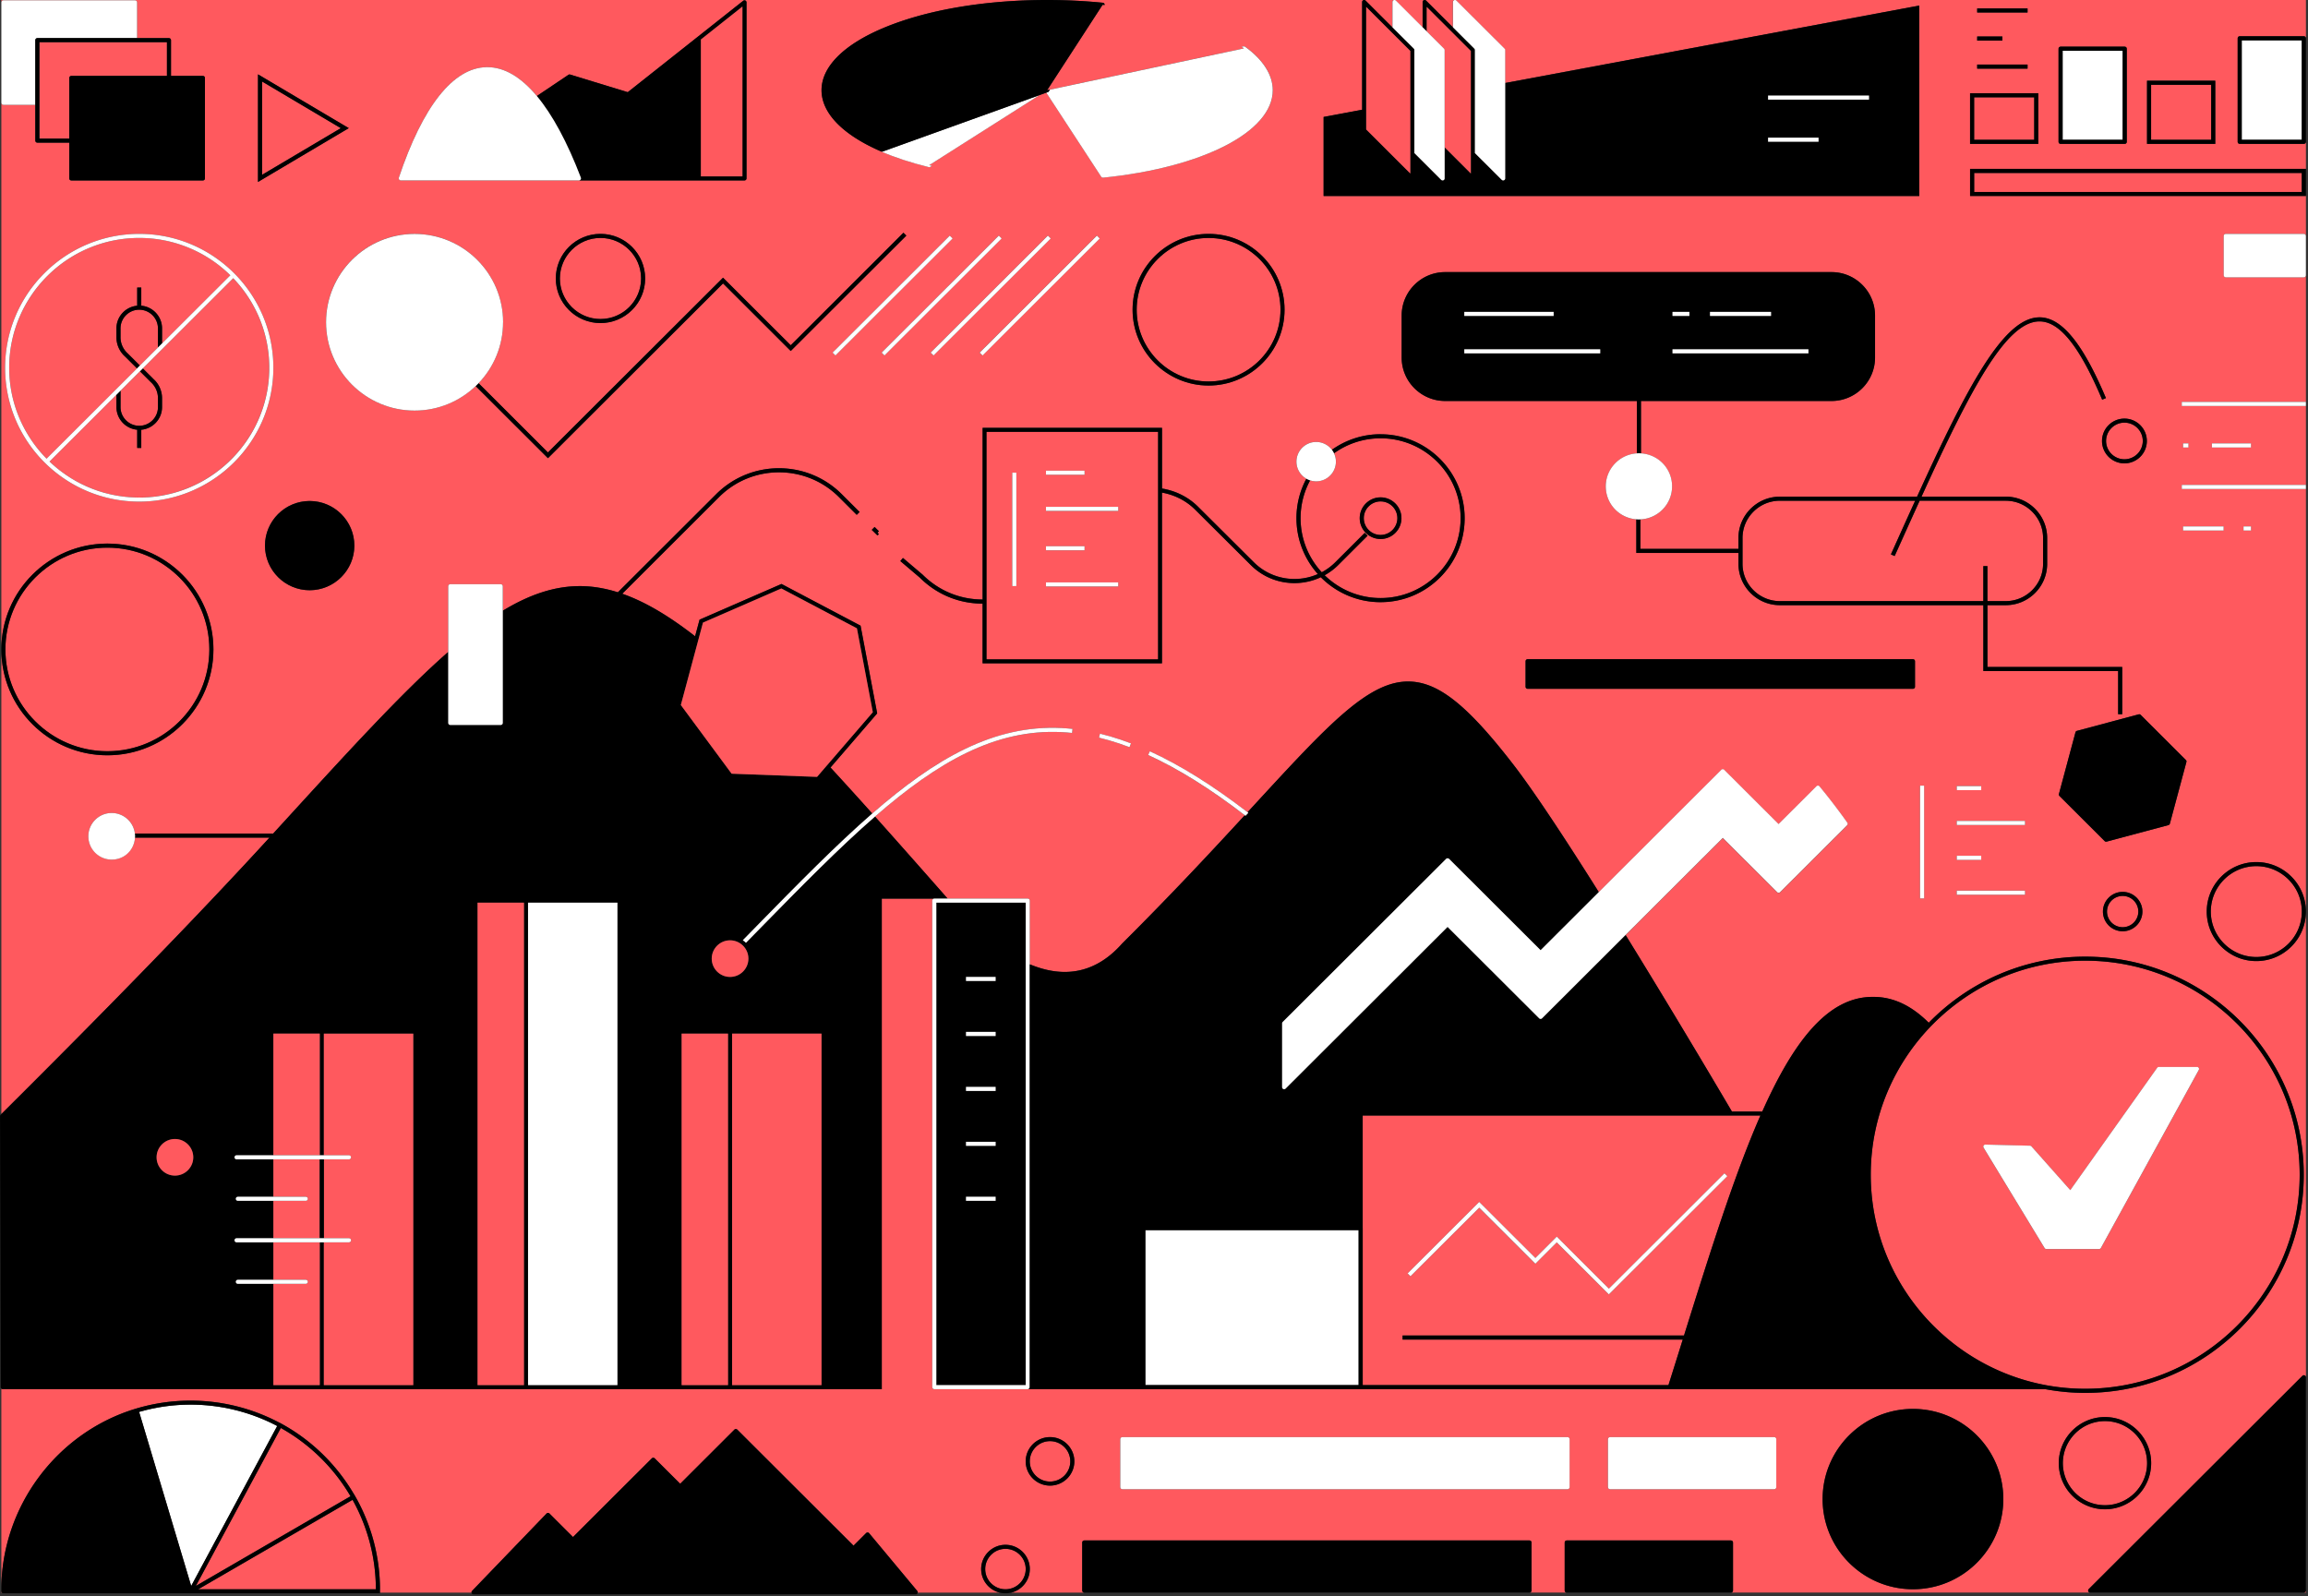 <svg width="668" height="462" fill="none" xmlns="http://www.w3.org/2000/svg"><rect width="100%" height="100%" fill="#333333" stroke="none"/><g clip-path="url(#a)"><path d="M303.91 417.17c-3.23 0-5.86 2.62-5.86 5.85 0 3.23 2.63 5.85 5.86 5.85 3.23 0 5.86-2.62 5.86-5.85 0-3.23-2.63-5.85-5.86-5.85ZM162.05 80.61c0 6.47 5.27 11.73 11.75 11.73s11.75-5.26 11.75-11.73c0-6.47-5.27-11.73-11.75-11.73s-11.75 5.26-11.75 11.73ZM666.8 461h.59v-.59c0 .33-.26.59-.59.59ZM380.94 139.33c-.61 0-1.2-.1-1.75-.28a22.974 22.974 0 0 0-2.76 10.94c0 6.03 2.33 11.53 6.13 15.65 1.41-.75 2.73-1.71 3.92-2.9l8.51-8.5.83.83-8.51 8.5a17.61 17.61 0 0 1-3.91 2.93c4.18 4.08 9.89 6.6 16.19 6.6 12.77 0 23.16-10.37 23.16-23.12 0-12.75-10.39-23.12-23.16-23.12-5.03 0-9.68 1.61-13.48 4.34.35.74.55 1.55.55 2.42 0 3.14-2.56 5.7-5.71 5.7l-.01.01Zm18.64 4.63c3.33 0 6.04 2.71 6.04 6.03 0 3.32-2.71 6.03-6.04 6.03s-6.04-2.71-6.04-6.03c0-3.32 2.71-6.03 6.04-6.03ZM108.79 460.04a53.49 53.49 0 0 0-6.75-25.89l-44.67 25.89h51.42ZM56.69 459.07l15.67-9.09 29.09-16.87c-4.87-8.3-11.82-15.12-20.18-19.77l-9.93 18.47-14.66 27.26h.01Z" fill="#FF595E"/><path d="M399.58 154.85c2.68 0 4.86-2.18 4.86-4.86s-2.18-4.85-4.86-4.85-4.86 2.18-4.86 4.85c0 2.67 2.18 4.86 4.86 4.86ZM75.85 23.59V50.6l22.8-13.5-22.8-13.51ZM67.5 80.52l-26.17 26.12 3.1 3.09c1.56 1.38 2.47 3.41 2.47 5.53v2.59c0 3.43-2.65 6.26-6.01 6.55v5.26h-1.18v-5.26c-3.36-.3-6.01-3.12-6.01-6.55v-3.59L14.32 133.6c6.76 6.45 15.91 10.42 25.97 10.42 20.75 0 37.64-16.86 37.64-37.57 0-10.05-3.98-19.18-10.44-25.93h.01Z" fill="#FF595E"/><path d="M40.3 123.26c2.99 0 5.42-2.43 5.42-5.41v-2.59c0-1.78-.76-3.48-2.1-4.67l-3.12-3.11-5.61 5.6v4.77c0 2.98 2.43 5.41 5.42 5.41h-.01ZM349.8 110.43c11.47 0 20.81-9.32 20.81-20.77s-9.33-20.77-20.81-20.77c-11.48 0-20.81 9.32-20.81 20.77s9.33 20.77 20.81 20.77ZM36.17 103.17a7.422 7.422 0 0 1-2.47-5.53v-2.59c0-3.43 2.65-6.26 6.01-6.56v-5.26h1.18v5.26c3.36.3 6.01 3.12 6.01 6.56v4.37l19.78-19.74c-6.8-6.67-16.11-10.8-26.37-10.8-20.75 0-37.64 16.85-37.64 37.57 0 10.25 4.13 19.54 10.82 26.33l26.18-26.13-3.49-3.47-.01-.01Z" fill="#FF595E"/><path d="M40.3 89.65c-2.99 0-5.42 2.43-5.42 5.41v2.59c0 1.78.77 3.48 2.1 4.67l3.51 3.5 5.22-5.21v-5.54c0-2.98-2.43-5.41-5.42-5.41l.01-.01ZM.4 460.4v-.29.89h.16a.613.613 0 0 1-.15-.37v-.23H.4ZM291.01 460.04a5.855 5.855 0 0 0 5.86-5.85 5.855 5.855 0 0 0-5.86-5.85 5.855 5.855 0 0 0-5.86 5.85 5.855 5.855 0 0 0 5.86 5.85ZM653.04 250.72c-7.26 0-13.17 5.9-13.17 13.15s5.91 13.15 13.17 13.15 13.17-5.9 13.17-13.15-5.91-13.15-13.17-13.15ZM547.29 160.48c2.44-5.43 4.78-10.62 7.02-15.53h-39.16c-5.96 0-10.81 4.84-10.81 10.79v7.48c0 5.95 4.85 10.79 10.81 10.79h58.89v-10.13h1.18v10.13h5.3c5.96 0 10.81-4.84 10.81-10.79v-7.48c0-5.95-4.85-10.79-10.81-10.79h-24.91c-2.31 5.06-4.71 10.4-7.24 16.02l-1.08-.48v-.01ZM609.24 411.37c-6.72 0-12.19 5.46-12.19 12.17s5.47 12.17 12.19 12.17 12.19-5.46 12.19-12.17-5.47-12.17-12.19-12.17ZM614.87 132.95a5.305 5.305 0 0 0 5.31-5.3c0-2.927-2.377-5.3-5.31-5.3a5.305 5.305 0 0 0-5.31 5.3c0 2.927 2.377 5.3 5.31 5.3ZM639.98 24.54h-17.39v15.93h17.39V24.54Z" fill="#FF595E"/><path d="M303.07 0c5.44 0 10.86.27 16.12.8.2.02.38.15.47.33.05.1.06.21.05.32l-.58-.06-16.06 24.73.82-.17L360.04 14c-.21-.16-.45-.31-.67-.46l.55-.12c.17-.04.34 0 .47.1 5.23 3.82 7.99 8.17 7.99 12.59 0 11.97-20.19 22.38-49.1 25.31h-.06c-.2 0-.38-.1-.49-.27l-.17-.26-15.72-24.07-2.03.73-31.86 20.24c.26.06.54.12.81.18l-.49.31c-.09.06-.21.09-.32.09-.05 0-.09 0-.14-.02-5.1-1.25-9.74-2.77-13.78-4.52-11.12-4.81-17.25-11.11-17.25-17.74 0-6.63 6.3-13.1 17.75-17.94C267.98 2.9 284.87 0 303.07 0H.39v.68C.39.36.65.1.98.1h38.09c.33 0 .59.26.59.59v10.35h9.24c.33 0 .59.26.59.59v10.35h9.24c.33 0 .59.26.59.59v29.08c0 .33-.26.59-.59.59H20.64c-.33 0-.59-.26-.59-.59V41.3h-9.24c-.33 0-.59-.26-.59-.59V30.36H.98c-.33 0-.59-.26-.59-.59v158.22c0-16.89 13.77-30.64 30.69-30.64s30.69 13.75 30.69 30.64S48 218.63 31.08 218.63.39 204.88.39 187.99v134.5c31.35-31.18 57.52-58.04 77.6-80.02H39.07c-.21 3.54-3.15 6.36-6.74 6.36-3.59 0-6.76-3.03-6.76-6.75s3.03-6.75 6.76-6.75c3.46 0 6.32 2.61 6.71 5.96h40.02c.82-.89 1.64-1.8 2.44-2.67 19.59-21.46 34.95-38.26 48.23-49.91v-19.02c0-.33.26-.59.59-.59h14.61c.33 0 .59.26.59.59v7.09c7.74-4.69 14.98-7.12 22.31-7.12h.32c3.5.03 7.04.64 10.68 1.79l28.47-28.42c10.01-9.99 26.3-9.99 36.31 0l5.18 5.17-.83.83-5.17-5.16c-9.56-9.54-25.1-9.54-34.65 0l-28.04 28c6.56 2.29 13.47 6.38 21.08 12.31l1.29-4.81.26-.11 23.46-10.22 22.88 12.07 4.81 25.39-13.51 15.67c3.85 4.19 7.87 8.62 12.09 13.32 18.36-16 35.26-25.7 54.75-24.74 1.07.05 2.14.13 3.2.25l-.12 1.17a54.92 54.92 0 0 0-3.13-.24c-19.1-.92-35.76 8.65-53.91 24.45 6.53 7.29 13.52 15.21 21.02 23.74h23.19c.33 0 .59.26.59.59v18.41c3.26 1.35 6.68 2.21 10.13 2.21 6.22 0 11.81-2.78 16.63-8.25 14.25-14.17 25.89-26.7 35.46-37.09-10.1-7.73-19.27-13.46-27.96-17.43l.49-1.07c8.8 4.02 18.07 9.82 28.27 17.63l2.08-2.26c21.42-23.27 33.21-36.11 45.1-35.58 8.32.36 16.65 7.07 29.7 23.95 6.1 7.89 15.3 21.91 24.81 37.02l35.44-35.38c.23-.23.6-.23.83 0l15.74 15.71 10.97-10.95c.12-.12.28-.19.45-.17.17 0 .32.08.43.21 2.78 3.36 5.48 6.89 8.04 10.5.17.23.14.55-.06.76l-19.4 19.37c-.23.23-.6.23-.83 0l-15.74-15.71-28.13 28.08c15.84 25.65 30.43 50.51 30.69 50.95.02.04.02.09.04.14h8.83c9.12-20.43 19.04-33.18 31.91-33.18h.29c5.87 0 11.13 2.66 15.98 7.48 11.5-11.79 27.55-19.13 45.29-19.13 34.88 0 63.25 28.33 63.25 63.14s-28.37 63.14-63.25 63.14c-3.93 0-7.77-.38-11.51-1.07H270.41c-.33 0-.59-.26-.59-.59V260.72c0-.33.26-.59.59-.59h-15.2v142.01H.78a.61.61 0 0 1-.39-.15v58.14c0-23.94 16.03-45.47 38.98-52.38a54.971 54.971 0 0 1 15.82-2.32c8.93 0 17.77 2.2 25.61 6.35v-.02l.53.28c8.77 4.76 16.06 11.86 21.14 20.51h.02l.29.5.29.51c4.52 8.12 6.92 17.28 6.92 26.56V461.01h26.51c-.03-.18 0-.37.14-.5l21.57-22.4c.23-.23.6-.23.83 0l6.82 6.81 22.81-22.78c.22-.22.61-.22.83 0l7.38 7.36 15.69-15.67c.23-.23.6-.23.83 0l33.65 33.59 3.65-3.65c.23-.23.6-.23.83 0l13.94 16.73c.13.13.17.32.14.5h23.73c-3.06-.76-5.35-3.52-5.35-6.81 0-3.87 3.16-7.02 7.04-7.02s7.04 3.15 7.04 7.02c0 3.29-2.28 6.05-5.35 6.81h21.1c-.33 0-.59-.26-.59-.59V446.5c0-.33.26-.59.59-.59h128.86c.33 0 .59.26.59.59v13.91c0 .33-.26.59-.59.59h10.78c-.33 0-.59-.26-.59-.59V446.5c0-.33.26-.59.59-.59H501c.33 0 .59.26.59.59v13.91c0 .33-.26.59-.59.59h103.96c-.24 0-.45-.14-.54-.36a.587.587 0 0 1 .13-.64l61.85-61.74c.17-.17.42-.22.64-.13.22.09.36.31.36.54v-134.8c0 7.9-6.44 14.33-14.35 14.33-7.91 0-14.35-6.43-14.35-14.33s6.44-14.33 14.35-14.33c7.91 0 14.35 6.43 14.35 14.33V141.54h-35.92v-1.18h35.92v-22.85h-35.92v-1.18h35.92V79.68c0 .33-.26.59-.59.59H644.2c-.33 0-.59-.26-.59-.59v-11.4c0-.33.26-.59.59-.59h22.61c.33 0 .59.26.59.59V56.72h-97.2v-7.85h97.2v-7.83c0 .33-.26.59-.59.59h-18.57c-.33 0-.59-.26-.59-.59V11.08c0-.33.26-.59.59-.59h18.57c.33 0 .59.26.59.59V0H303.07Zm.83 430.04c-3.88 0-7.04-3.15-7.04-7.02 0-3.87 3.16-7.02 7.04-7.02s7.04 3.15 7.04 7.02c0 3.87-3.16 7.02-7.04 7.02Zm150.37.45c0 .33-.26.59-.59.59H324.82c-.33 0-.59-.26-.59-.59v-13.91c0-.33.26-.59.59-.59h128.86c.33 0 .59.26.59.59v13.91Zm59.83 0c0 .33-.26.59-.59.59h-47.54c-.33 0-.59-.26-.59-.59v-13.91c0-.33.26-.59.59-.59h47.54c.33 0 .59.26.59.59v13.91Zm39.56 29.55c-14.42 0-26.15-11.71-26.15-26.1s11.73-26.1 26.15-26.1c14.42 0 26.15 11.71 26.15 26.1s-11.73 26.1-26.15 26.1Zm55.57-23.16c-7.37 0-13.37-5.99-13.37-13.35 0-7.36 6-13.35 13.37-13.35 7.37 0 13.37 5.99 13.37 13.35 0 7.36-6 13.35-13.37 13.35Zm30.94-308.53h11.32v1.18h-11.32v-1.18Zm-8.35 0h1.56v1.18h-1.56v-1.18Zm-248.75-94.5.48-.09 10.67-2V.59c0-.24.14-.45.36-.54.22-.09.47-.04.64.13l7.76 7.74V.59c0-.24.14-.45.36-.54.22-.09.47-.04.64.13l7.75 7.74V.59c0-.24.14-.45.36-.54.22-.09.47-.04.64.13l7.76 7.74V.59c0-.24.14-.45.36-.54.22-.09.47-.04.64.13l13.94 13.91c.11.11.17.26.17.42v9.52L555.48 1.61v55.13h-172.4V33.86l-.01-.01ZM349.78 67.7c12.12 0 21.99 9.85 21.99 21.95s-9.86 21.95-21.99 21.95c-12.13 0-21.99-9.85-21.99-21.95s9.86-21.95 21.99-21.95Zm-32.33.5.83.83-33.92 33.86-.83-.83 33.92-33.86Zm-47.28 34.7-.83-.83 33.92-33.86.83.83-33.92 33.86ZM115.43 51.45c6.97-20.74 15.74-31.81 25.36-32.01h.27c4.9 0 9.72 2.84 14.32 8.36l9.14-6.14c.15-.1.33-.13.5-.07l16.67 5.1 20.21-16L215.11.22c.09-.07.19-.11.3-.12.11-.01.22 0 .32.05.2.1.33.3.33.53v50.95c0 .33-.26.59-.59.59h-99.48a.58.58 0 0 1-.48-.25.587.587 0 0 1-.08-.53v.01Zm71.29 29.16c0 7.12-5.8 12.91-12.93 12.91s-12.93-5.79-12.93-12.91 5.8-12.91 12.93-12.91 12.93 5.79 12.93 12.91ZM74.67 21.52l26.28 15.57-26.28 15.58V21.52ZM40.3 145.2c-21.4 0-38.82-17.38-38.82-38.75S18.89 67.7 40.3 67.7s38.82 17.38 38.82 38.75S61.71 145.2 40.3 145.2Zm49.32 25.64c-7.13 0-12.93-5.79-12.93-12.91s5.8-12.91 12.93-12.91 12.93 5.79 12.93 12.91-5.8 12.91-12.93 12.91Zm119.64-88.8-50.68 50.59-20.92-20.88c-4.6 4.39-10.83 7.09-17.68 7.09-14.12 0-25.62-11.47-25.62-25.57s11.49-25.57 25.62-25.57 25.62 11.47 25.62 25.57c0 6.84-2.71 13.05-7.1 17.65l20.08 20.05 50.68-50.59 19.59 19.56 32.62-32.57.83.83-33.46 33.4-19.59-19.56h.01Zm32.53 20.86-.83-.83 33.92-33.86.83.83-33.92 33.86Zm12.58 51.72-.41.37-1.65-1.61.83-.84 1.25 1.23-.41.41.4.43-.01.01Zm.78-52.55 33.92-33.86.83.83-33.92 33.86-.83-.83Zm71.77 114.22c-2.01-.77-4.03-1.44-5.98-2-.96-.28-1.91-.53-2.85-.76l.28-1.14c.96.23 1.93.49 2.9.77 1.99.57 4.03 1.26 6.08 2.04l-.42 1.1-.01-.01Zm72.65-42c-6.76 0-12.88-2.77-17.29-7.22-6.62 3.11-14.77 1.96-20.24-3.5L345.9 147.5c-2.75-2.74-6.19-4.32-9.59-4.93v49.42h-51.92v-17.28c-6.86 0-13.31-2.67-18.15-7.51l-5.66-4.81.76-.9 5.7 4.84c4.66 4.65 10.81 7.19 17.36 7.19v-49.69h51.92v17.56c3.7.61 7.45 2.3 10.42 5.26l16.14 16.07c5.01 5 12.43 6.13 18.55 3.43-3.85-4.3-6.2-9.97-6.2-16.17 0-4.13 1.04-8.01 2.87-11.42a5.688 5.688 0 0 1-2.88-4.94c0-3.14 2.56-5.7 5.71-5.7 1.86 0 3.51.89 4.55 2.27a24.24 24.24 0 0 1 14.09-4.51c13.42 0 24.34 10.9 24.34 24.3s-10.92 24.3-24.34 24.3v.01Zm154.68 24.5c0 .33-.26.59-.59.59H442.13c-.33 0-.59-.26-.59-.59v-7.38c0-.33.26-.59.59-.59h111.53c.33 0 .59.26.59.59v7.38Zm2.64 61.26h-1.18v-32.64h1.18v32.64Zm29.19-1.07h-19.75v-1.18h19.75v1.18Zm-19.75-10.09v-1.18h7.08v1.18h-7.08Zm19.75-10.09h-19.75v-1.18h19.75v1.18Zm-19.75-10.09v-1.18h7.08v1.18h-7.08Zm48.03 40.86c-3.15 0-5.71-2.56-5.71-5.7s2.56-5.7 5.71-5.7 5.71 2.56 5.71 5.7-2.56 5.7-5.71 5.7Zm34.98-117.19h2.17v1.18h-2.17v-1.18Zm-17.5 0h11.74v1.18h-11.74v-1.18Zm.82 67.62c.15.15.21.37.15.57l-4.79 17.85c-.05.2-.21.36-.42.42l-17.88 4.78s-.1.02-.15.02c-.15 0-.3-.06-.42-.17l-13.09-13.07c-.15-.15-.21-.37-.15-.57l4.79-17.85c.05-.2.21-.36.42-.42l17.88-4.78a.6.6 0 0 1 .57.15L632.66 220Zm-17.79-98.83c3.58 0 6.49 2.91 6.49 6.48 0 3.57-2.91 6.48-6.49 6.48s-6.49-2.91-6.49-6.48c0-3.57 2.91-6.48 6.49-6.48Zm-24.59-29.3h.09c6.35.07 12.43 7.5 19.14 23.38l-1.09.46c-6.51-15.39-12.25-22.6-18.07-22.66h-.08c-9.67 0-19.93 19.63-34.13 50.72h24.37c6.61 0 11.99 5.37 11.99 11.97v7.48c0 6.6-5.38 11.97-11.99 11.97h-5.3v17.89h39.01v13.68h-1.18v-12.5h-39.01v-19.07h-58.89c-6.61 0-11.99-5.37-11.99-11.97v-3.15h-29.56v-9.74c-4.94-.39-8.84-4.51-8.84-9.54 0-5.03 3.99-9.25 9.01-9.55v-15.16h-55.49c-6.94 0-12.59-5.64-12.59-12.56V91.34c0-6.93 5.65-12.57 12.59-12.57H530.1c6.94 0 12.59 5.64 12.59 12.57v12.18c0 6.93-5.65 12.56-12.59 12.56h-55.16v15.16c5.02.31 9.01 4.47 9.01 9.55 0 5.08-4.08 9.34-9.17 9.56v8.55h28.38v-3.15c0-6.6 5.38-11.97 11.99-11.97h39.7c14.51-31.78 25.04-51.9 35.43-51.9v-.01ZM572.25 2.44h14.58v1.18h-14.58V2.44Zm0 8.12h7.29v1.18h-7.29v-1.18Zm0 8.12h14.58v1.18h-14.58v-1.18Zm17.69 22.96h-19.75V26.98h19.75v14.66Zm25.61-.59c0 .33-.26.59-.59.59h-18.57c-.33 0-.59-.26-.59-.59V14.1c0-.33.26-.59.59-.59h18.57c.33 0 .59.26.59.59v26.96-.01Zm25.61.59h-19.75V23.36h19.75v18.28Z" fill="#FF595E"/><path d="M614.36 259.35a4.53 4.53 0 0 0-4.53 4.52 4.53 4.53 0 0 0 9.06 0 4.53 4.53 0 0 0-4.53-4.52ZM588.76 28.17h-17.39v12.3h17.39v-12.3ZM31.08 217.45c16.27 0 29.51-13.22 29.51-29.46 0-16.24-13.24-29.46-29.51-29.46-16.27 0-29.51 13.21-29.51 29.46s13.24 29.46 29.51 29.46ZM487.04 387.76h-81.09v-1.18h81.45c7.67-24.49 14.64-46.65 22.12-63.68H394.4v78.04h88.49c1.41-4.46 2.79-8.86 4.14-13.18h.01Zm-58.91-39.84 16.25 16.22 6.19-6.18 15.08 15.06 33.45-33.39.83.83-34.29 34.23-15.08-15.06-6.19 6.18-16.25-16.22-19.89 19.86-.83-.83 20.73-20.69v-.01ZM666.2 50.06h-94.82v5.5h94.82v-5.5Z" fill="#FF595E"/><path d="M399.58 156.03c3.33 0 6.04-2.71 6.04-6.03 0-3.32-2.71-6.03-6.04-6.03s-6.04 2.71-6.04 6.03c0 3.32 2.71 6.03 6.04 6.03Zm0-10.89c2.68 0 4.86 2.18 4.86 4.85 0 2.67-2.18 4.86-4.86 4.86s-4.86-2.18-4.86-4.86 2.18-4.85 4.86-4.85ZM261.48 67.37l-32.62 32.57-19.59-19.56-50.68 50.59-20.08-20.05c-.27.28-.55.56-.83.83l20.92 20.88 50.68-50.59 19.59 19.56 33.46-33.4-.83-.83h-.02Z" fill="#000"/><path d="m274.88 68.21-33.92 33.86.84.83 33.92-33.86-.84-.83ZM289.08 68.21l-33.92 33.86.83.83 33.92-33.86-.83-.83ZM269.35 102.07l.84.83 33.92-33.86-.83-.83-33.93 33.86ZM318.3 69.04l-.83-.83-33.92 33.86.83.83 33.92-33.86Z" fill="#fff"/><path d="M474.94 131.23v-15.16h55.16c6.94 0 12.59-5.64 12.59-12.56V91.33c0-6.93-5.65-12.57-12.59-12.57H418.27c-6.94 0-12.59 5.64-12.59 12.57v12.18c0 6.93 5.65 12.56 12.59 12.56h55.49v15.16c.2-.01.39-.03.59-.03.2 0 .39.02.59.03Zm19.98-40.95h17.67v1.18h-17.67v-1.18Zm-10.85 0h4.89v1.18h-4.89v-1.18Zm0 10.83h39.34v1.18h-39.34v-1.18ZM423.8 90.28h25.86v1.18H423.8v-1.18Zm39.34 12.01H423.8v-1.18h39.34v1.18ZM399.58 125.7c-5.25 0-10.11 1.67-14.09 4.51.24.31.44.65.61 1.01 3.8-2.73 8.45-4.34 13.48-4.34 12.77 0 23.16 10.37 23.16 23.12 0 12.75-10.39 23.12-23.16 23.12-6.29 0-12.01-2.52-16.19-6.6 1.4-.78 2.72-1.75 3.91-2.93l8.51-8.5-.83-.83-8.51 8.5a16.719 16.719 0 0 1-3.92 2.9c-3.8-4.12-6.13-9.62-6.13-15.65 0-3.96 1-7.68 2.76-10.94a5.82 5.82 0 0 1-1.08-.48 24.058 24.058 0 0 0-2.87 11.42c0 6.21 2.35 11.88 6.2 16.17-6.12 2.71-13.54 1.57-18.55-3.43l-16.14-16.07c-2.97-2.97-6.73-4.65-10.42-5.26v-17.56H284.4v49.69c-6.54 0-12.69-2.54-17.36-7.19l-5.7-4.84-.76.9 5.66 4.81c4.85 4.84 11.3 7.51 18.15 7.51v17.28h51.92V142.6c3.4.61 6.85 2.19 9.59 4.93l16.14 16.07c5.47 5.46 13.62 6.61 20.24 3.5 4.41 4.45 10.54 7.22 17.29 7.22 13.42 0 24.34-10.9 24.34-24.3s-10.92-24.3-24.34-24.3l.01-.02Zm-64.44 65.12h-49.56v-65.79h49.56v65.79ZM253.14 152.54l-.83.84 1.65 1.61.41-.37-.4-.44.41-.41-1.24-1.23ZM77.94 402.12h177.27V260.11h19.06a3754.2 3754.2 0 0 0-21.02-23.74c-10.42 9.07-21.32 20.18-33.45 32.56l-3.9 3.98a5.95 5.95 0 0 0-.91-.75l3.97-4.05c12.14-12.39 23.06-23.52 33.5-32.62-4.21-4.7-8.23-9.13-12.09-13.32l13.51-15.67-4.81-25.39-22.88-12.07-23.46 10.22-.26.11-1.29 4.81c-7.62-5.93-14.52-10.03-21.08-12.31l28.04-28c9.55-9.53 25.09-9.53 34.65 0l5.17 5.16.83-.83-5.18-5.17c-10.01-9.99-26.3-9.99-36.31 0l-28.47 28.42c-3.63-1.15-7.17-1.75-10.68-1.79h-.32c-7.33 0-14.57 2.42-22.31 7.12v32.49c0 .33-.26.59-.59.59h-14.61c-.33 0-.59-.26-.59-.59v-20.56c-13.28 11.65-28.64 28.46-48.23 49.91-.8.88-1.63 1.78-2.44 2.67H39.04c.03.26.05.52.05.78 0 .13-.01.26-.02.39h38.92C57.91 264.43 31.74 291.3.39 322.48l-.21.21a.59.59 0 0 0-.17.42l.19 78.41c0 .17.08.33.2.43.1.09.24.15.39.15h77.16l-.01.02Zm132.78-1.18h-13.43V299.2h13.43v101.74Zm27.05-101.74v101.74h-25.88V299.2h25.88Zm-21.15-21.71c0 2.92-2.38 5.3-5.31 5.3-2.93 0-5.31-2.38-5.31-5.3s2.38-5.3 5.31-5.3c2.93 0 5.31 2.38 5.31 5.3Zm-13.16-97.27 22.68-9.88 21.88 11.54 4.6 24.27-16.14 18.73-24.73-.92-14.69-19.88 6.4-23.86Zm-50.63 81.07h25.87v139.65h-25.87V261.29Zm-14.61 0h13.43v139.65h-13.43V261.29ZM68.84 347.6c-.33 0-.59-.26-.59-.59 0-.33.26-.59.59-.59h10.28v-10.83H68.47c-.33 0-.59-.26-.59-.59 0-.33.26-.59.59-.59h10.65V299.2h13.43v35.21h1.18V299.2h25.88v101.74H93.73v-41.33h-1.18v41.33H79.12v-29.32H68.84c-.33 0-.59-.26-.59-.59 0-.33.26-.59.59-.59h10.28V359.6H68.47c-.33 0-.59-.26-.59-.59 0-.33.26-.59.59-.59h10.65v-10.83H68.84v.01Zm-18.21-17.9c2.93 0 5.31 2.38 5.31 5.3s-2.38 5.3-5.31 5.3c-2.93 0-5.31-2.38-5.31-5.3s2.38-5.3 5.31-5.3Z" fill="#000"/><path d="M101.61 335c0 .33-.26.59-.59.59h-7.29v22.85h7.29c.33 0 .59.26.59.59 0 .33-.26.59-.59.59h-7.29v41.33h25.88V299.21H93.73v35.21h7.29c.33 0 .59.26.59.59V335ZM79.12 370.45h9.39c.33 0 .59.26.59.59 0 .33-.26.59-.59.59h-9.39v29.32h13.43v-41.33H79.12v10.84-.01ZM92.55 299.2H79.12v35.21h13.43V299.2ZM92.55 358.43v-22.85H79.12v10.83h9.39c.33 0 .59.26.59.59 0 .33-.26.59-.59.59h-9.39v10.83h13.43v.01Z" fill="#FF595E"/><path d="M93.73 335.59h-1.18v22.85h1.18v-22.85Z" fill="#000"/><path d="M151.65 261.29h-13.43v139.65h13.43V261.29Z" fill="#FF595E"/><path d="M178.7 261.29h-25.87v139.65h25.87V261.29Z" fill="#fff"/><path d="M237.77 299.2h-25.88v101.74h25.88V299.2ZM210.71 299.2h-13.43v101.74h13.43V299.2Z" fill="#FF595E"/><path d="M271 400.94h25.87V261.29H271v139.65Zm8.6-118.15h8.57v1.18h-8.57v-1.18Zm0 15.91h8.57v1.18h-8.57v-1.18Zm0 15.91h8.57v1.18h-8.57v-1.18Zm0 15.91h8.57v1.18h-8.57v-1.18Zm0 15.91h8.57v1.18h-8.57v-1.18Z" fill="#000"/><path d="M270.41 260.11c-.33 0-.59.26-.59.59v140.83c0 .33.26.59.59.59h27.05c.33 0 .59-.26.59-.59V260.7c0-.33-.26-.59-.59-.59h-27.05Zm26.46 1.18v139.65H271V261.29h25.87ZM145.61 93.28c0-14.1-11.49-25.57-25.62-25.57S94.37 79.18 94.37 93.28s11.49 25.57 25.62 25.57c6.85 0 13.08-2.7 17.68-7.09.28-.27.56-.55.83-.83 4.4-4.59 7.1-10.81 7.1-17.65h.01Z" fill="#fff"/><path d="M31.08 218.63c16.92 0 30.69-13.75 30.69-30.64S48 157.35 31.08 157.35.39 171.09.39 187.99s13.77 30.64 30.69 30.64Zm0-60.1c16.27 0 29.51 13.22 29.51 29.46 0 16.24-13.24 29.46-29.51 29.46-16.27 0-29.51-13.22-29.51-29.46 0-16.24 13.24-29.46 29.51-29.46ZM89.63 145.03c-7.13 0-12.93 5.79-12.93 12.91s5.8 12.91 12.93 12.91 12.93-5.79 12.93-12.91-5.8-12.91-12.93-12.91ZM160.87 80.61c0 7.12 5.8 12.91 12.93 12.91s12.93-5.79 12.93-12.91-5.8-12.91-12.93-12.91-12.93 5.79-12.93 12.91Zm24.68 0c0 6.47-5.27 11.73-11.75 11.73s-11.75-5.26-11.75-11.73c0-6.47 5.27-11.73 11.75-11.73s11.75 5.26 11.75 11.73ZM313.81 445.91h128.87c.33 0 .59.26.59.59v13.91c0 .33-.26.59-.59.59H313.81c-.33 0-.59-.26-.59-.59V446.5c0-.33.26-.59.59-.59Z" fill="#000"/><path d="M324.83 415.99H453.7c.33 0 .59.26.59.59v13.91c0 .32-.26.59-.59.59H324.83c-.33 0-.59-.26-.59-.59v-13.91c0-.33.26-.59.59-.59ZM465.98 415.99h47.54c.33 0 .59.26.59.59v13.91c0 .32-.26.59-.59.59h-47.54c-.33 0-.59-.26-.59-.59v-13.91c0-.33.26-.59.59-.59Z" fill="#fff"/><path d="M453.45 445.91h47.54c.33 0 .59.26.59.59v13.91c0 .33-.26.59-.59.59h-47.54c-.33 0-.59-.26-.59-.59V446.5c0-.33.26-.59.59-.59Z" fill="#000"/><path d="M393.23 356.08H331.5v44.86h61.73v-44.86Z" fill="#fff"/><path d="M603.52 402.01c34.23 0 62.07-27.8 62.07-61.96s-27.85-61.96-62.07-61.96-62.07 27.8-62.07 61.96 27.85 61.96 62.07 61.96Zm-29.41-70.38c.11-.19.31-.31.53-.29l12.89.32c.16 0 .32.08.43.2l11.24 12.66 25.14-35.41a.58.58 0 0 1 .48-.25h11.06c.21 0 .4.11.51.29.11.18.11.4 0 .58l-28.33 51.53c-.1.19-.3.31-.52.31h-15.27a.58.58 0 0 1-.5-.28l-17.65-29.05a.587.587 0 0 1 0-.6l-.01-.01Z" fill="#FF595E"/><path d="M297.46 402.12h294.55c3.73.69 7.58 1.07 11.51 1.07 34.88 0 63.25-28.33 63.25-63.14s-28.37-63.14-63.25-63.14c-17.74 0-33.79 7.34-45.29 19.13-4.85-4.83-10.11-7.48-15.98-7.48h-.29c-12.87 0-22.79 12.75-31.91 33.18h-8.83s-.01-.09-.04-.14c-.26-.44-14.85-25.3-30.69-50.95L446.3 294.8c-.22.22-.61.22-.83 0l-26.51-26.46-46.88 46.8a.59.59 0 0 1-.42.17.62.62 0 0 1-.23-.04.587.587 0 0 1-.36-.54v-18.46c0-.16.06-.31.17-.42l47.3-47.21c.22-.22.61-.22.83 0l26.51 26.46 16.87-16.84c-9.51-15.11-18.71-29.14-24.81-37.02-13.05-16.88-21.38-23.59-29.7-23.95-11.89-.53-23.67 12.31-45.1 35.58l-2.08 2.26c.08.06.16.12.24.19l-.82.86c-.07-.06-.15-.11-.22-.17-9.57 10.39-21.22 22.92-35.46 37.09-4.82 5.48-10.41 8.25-16.63 8.25-3.45 0-6.87-.86-10.13-2.21v122.42c0 .33-.26.59-.59.59l.01-.03Zm306.06-124.04c34.23 0 62.07 27.8 62.07 61.96S637.74 402 603.52 402s-62.07-27.8-62.07-61.96 27.85-61.96 62.07-61.96ZM394.4 355.49V322.9h115.12c-7.48 17.03-14.45 39.19-22.12 63.68h-81.45v1.18h81.09c-1.35 4.32-2.73 8.72-4.14 13.18h-88.49v-45.45h-.01Zm-62.91.59h61.73v44.86h-61.73v-44.86Z" fill="#000"/><path d="M591.77 361.27c.11.18.3.28.5.28h15.27c.21 0 .41-.12.52-.31l28.33-51.53c.1-.18.1-.4 0-.58a.596.596 0 0 0-.51-.29h-11.06a.58.58 0 0 0-.48.25L599.2 344.5l-11.24-12.66a.623.623 0 0 0-.43-.2l-12.89-.32c-.22-.02-.42.11-.53.29-.11.19-.11.42 0 .6l17.65 29.05.01.01Z" fill="#fff"/><path d="M50.63 340.3c2.93 0 5.31-2.38 5.31-5.3s-2.38-5.3-5.31-5.3c-2.93 0-5.31 2.38-5.31 5.3s2.38 5.3 5.31 5.3Z" fill="#FF595E"/><path d="M93.73 335.59h7.29c.33 0 .59-.26.59-.59 0-.33-.26-.59-.59-.59H68.46c-.33 0-.59.26-.59.59 0 .33.26.59.59.59H93.73ZM89.1 347.01c0-.33-.26-.59-.59-.59H68.84c-.33 0-.59.26-.59.59 0 .33.26.59.59.59h19.67c.33 0 .59-.26.59-.59ZM101.61 359.02c0-.33-.26-.59-.59-.59H68.46c-.33 0-.59.26-.59.59 0 .33.26.59.59.59h32.56c.33 0 .59-.26.59-.59ZM89.1 371.04c0-.33-.26-.59-.59-.59H68.84c-.33 0-.59.26-.59.59 0 .33.26.59.59.59h19.67c.33 0 .59-.26.59-.59ZM80.24 412.78c-7.67-4.05-16.32-6.19-25.06-6.19-5.05 0-10.07.71-14.91 2.11l15.07 50.39 24.9-46.31Z" fill="#fff"/><path d="M109.97 460.11c0-9.28-2.39-18.44-6.92-26.55l-.29-.51-.29-.51h-.02c-5.08-8.65-12.37-15.74-21.14-20.5l-.52-.28v.02a55.085 55.085 0 0 0-25.62-6.35c-5.36 0-10.68.78-15.82 2.32C16.42 414.63.39 436.17.39 460.11v.52c0 .14.06.27.15.37.11.13.26.21.44.21h108.97V460.11h.02Zm-1.18-.07H57.37l44.67-25.89a53.379 53.379 0 0 1 6.75 25.89Zm-27.52-46.69a53.848 53.848 0 0 1 20.18 19.77l-29.09 16.87-15.67 9.09 14.66-27.26 9.93-18.47h-.01Zm-26.1-6.76c8.74 0 17.39 2.14 25.06 6.19l-24.9 46.31-15.07-50.39c4.85-1.4 9.86-2.11 14.91-2.11ZM614.87 134.13c3.58 0 6.49-2.91 6.49-6.48 0-3.57-2.91-6.48-6.49-6.48s-6.49 2.91-6.49 6.48c0 3.57 2.91 6.48 6.49 6.48Zm0-11.79c2.93 0 5.31 2.38 5.31 5.3s-2.38 5.3-5.31 5.3c-2.93 0-5.31-2.38-5.31-5.3s2.38-5.3 5.31-5.3Z" fill="#000"/><path d="M667.39 116.34h-35.92v1.18h35.92v-1.18ZM651.5 128.35h-11.32v1.18h11.32v-1.18ZM633.4 128.35h-1.56v1.18h1.56v-1.18ZM667.39 140.36h-35.92v1.18h35.92v-1.18ZM651.51 152.38h-2.17v1.18h2.17v-1.18ZM643.58 152.38h-11.74v1.18h11.74v-1.18ZM361.31 235.29c-.08-.06-.16-.12-.24-.19-10.2-7.82-19.48-13.61-28.27-17.63l-.49 1.07c8.69 3.97 17.87 9.7 27.96 17.43.07.06.15.11.22.17l.82-.86v.01ZM318.37 212.38l-.28 1.14c.94.23 1.89.48 2.85.76 1.96.56 3.97 1.24 5.98 2l.42-1.1c-2.04-.78-4.09-1.46-6.08-2.04-.98-.28-1.94-.54-2.9-.77l.01.01ZM218.96 268.11l-3.97 4.05c.33.22.63.48.91.75l3.9-3.98c12.13-12.38 23.03-23.49 33.45-32.56 18.15-15.8 34.81-25.37 53.91-24.45 1.04.05 2.1.13 3.13.24l.12-1.17c-1.06-.11-2.14-.2-3.2-.25-19.49-.96-36.39 8.74-54.75 24.74-10.44 9.1-21.36 20.23-33.5 32.62v.01Z" fill="#fff"/><path d="M303.91 415.99c-3.88 0-7.04 3.15-7.04 7.02 0 3.87 3.16 7.02 7.04 7.02s7.04-3.15 7.04-7.02c0-3.87-3.16-7.02-7.04-7.02Zm0 12.87c-3.23 0-5.86-2.62-5.86-5.85 0-3.23 2.63-5.85 5.86-5.85 3.23 0 5.86 2.62 5.86 5.85 0 3.23-2.63 5.85-5.86 5.85ZM298.05 454.19c0-3.87-3.16-7.02-7.04-7.02s-7.04 3.15-7.04 7.02c0 3.29 2.28 6.05 5.35 6.81.54.13 1.11.21 1.69.21.58 0 1.15-.08 1.69-.21 3.06-.76 5.35-3.52 5.35-6.81Zm-7.04 5.85c-3.23 0-5.86-2.62-5.86-5.85 0-3.23 2.63-5.85 5.86-5.85 3.23 0 5.86 2.62 5.86 5.85 0 3.23-2.63 5.85-5.86 5.85ZM667.02 398.12a.587.587 0 0 0-.64.13l-61.85 61.74c-.17.17-.22.42-.13.64.09.22.31.36.54.36h61.85c.33 0 .59-.26.59-.59v-61.74c0-.24-.14-.45-.36-.54ZM653.04 249.54c-7.91 0-14.35 6.43-14.35 14.33s6.44 14.33 14.35 14.33c7.91 0 14.35-6.43 14.35-14.33s-6.44-14.33-14.35-14.33Zm0 27.48c-7.26 0-13.17-5.9-13.17-13.15s5.91-13.15 13.17-13.15 13.17 5.9 13.17 13.15-5.91 13.15-13.17 13.15ZM553.67 407.83c-14.42 0-26.15 11.71-26.15 26.1s11.73 26.1 26.15 26.1c14.42 0 26.15-11.71 26.15-26.1s-11.73-26.1-26.15-26.1ZM609.24 410.19c-7.37 0-13.37 5.99-13.37 13.35 0 7.36 6 13.35 13.37 13.35 7.37 0 13.37-5.99 13.37-13.35 0-7.36-6-13.35-13.37-13.35Zm0 25.51c-6.72 0-12.19-5.46-12.19-12.17s5.47-12.17 12.19-12.17 12.19 5.46 12.19 12.17-5.47 12.17-12.19 12.17ZM614.36 258.17c-3.15 0-5.71 2.56-5.71 5.7s2.56 5.7 5.71 5.7 5.71-2.56 5.71-5.7-2.56-5.7-5.71-5.7Zm0 10.22a4.53 4.53 0 0 1-4.53-4.52 4.53 4.53 0 0 1 9.06 0 4.53 4.53 0 0 1-4.53 4.52Z" fill="#000"/><path d="M205.99 277.49c0 2.92 2.38 5.3 5.31 5.3 2.93 0 5.31-2.38 5.31-5.3s-2.38-5.3-5.31-5.3c-2.93 0-5.31 2.38-5.31 5.3Z" fill="#FF595E"/><path d="M515.14 143.76c-6.61 0-11.99 5.37-11.99 11.97v3.15h-28.38v-8.55c-.14 0-.28.02-.42.02-.25 0-.5-.02-.75-.04v9.74h29.56v3.15c0 6.6 5.38 11.97 11.99 11.97h58.89v19.07h39.01v12.5h1.18v-13.68h-39.01v-17.89h5.3c6.61 0 11.99-5.37 11.99-11.97v-7.48c0-6.6-5.38-11.97-11.99-11.97h-24.37c14.2-31.09 24.46-50.72 34.13-50.72h.08c5.82.06 11.56 7.27 18.07 22.66l1.09-.46c-6.72-15.88-12.8-23.31-19.14-23.38h-.09c-10.39 0-20.92 20.11-35.43 51.9h-39.7l-.02.01Zm65.37 1.18c5.96 0 10.81 4.84 10.81 10.79v7.48c0 5.95-4.85 10.79-10.81 10.79h-5.3v-10.13h-1.18V174h-58.89c-5.96 0-10.81-4.84-10.81-10.79v-7.48c0-5.95 4.85-10.79 10.81-10.79h39.16c-2.24 4.92-4.57 10.1-7.02 15.53l1.08.48c2.53-5.62 4.93-10.96 7.24-16.02h24.91v.01ZM619 206.78l-17.88 4.78c-.2.05-.36.21-.42.42l-4.79 17.85a.6.6 0 0 0 .15.57l13.09 13.07c.11.11.26.17.42.17.05 0 .1 0 .15-.02l17.88-4.78c.2-.05.36-.21.42-.42l4.79-17.85a.6.6 0 0 0-.15-.57l-13.09-13.07c-.15-.15-.37-.21-.57-.15Z" fill="#000"/><path d="M288.16 282.79h-8.57v1.18h8.57v-1.18ZM288.16 298.7h-8.57v1.18h8.57v-1.18ZM288.16 314.61h-8.57v1.18h8.57v-1.18ZM288.16 330.51h-8.57v1.18h8.57v-1.18ZM288.16 346.42h-8.57v1.18h8.57v-1.18ZM39.04 241.29a6.761 6.761 0 0 0-6.71-5.96c-3.73 0-6.76 3.03-6.76 6.75s3.03 6.75 6.76 6.75 6.53-2.82 6.74-6.36c0-.13.02-.26.02-.39 0-.27-.02-.53-.05-.78v-.01Z" fill="#fff"/><path d="M40.89 88.5v-5.26h-1.18v5.26c-3.36.3-6.01 3.12-6.01 6.56v2.59c0 2.12.91 4.14 2.47 5.53l3.49 3.47.83-.83-3.51-3.5a6.28 6.28 0 0 1-2.1-4.67v-2.59c0-2.98 2.43-5.41 5.42-5.41 2.99 0 5.42 2.43 5.42 5.41v5.54l1.18-1.18v-4.37c0-3.43-2.65-6.26-6.01-6.56v.01ZM39.71 124.4v5.26h1.18v-5.26c3.36-.3 6.01-3.12 6.01-6.55v-2.59c0-2.12-.91-4.14-2.47-5.53l-3.1-3.09-.83.83 3.12 3.11a6.28 6.28 0 0 1 2.1 4.67v2.59c0 2.98-2.43 5.41-5.42 5.41-2.99 0-5.42-2.43-5.42-5.41v-4.77l-1.18 1.18v3.59c0 3.43 2.65 6.26 6.01 6.55v.01Z" fill="#000"/><path d="M40.3 67.7c-21.4 0-38.82 17.38-38.82 38.75S18.89 145.2 40.3 145.2s38.82-17.38 38.82-38.75S61.71 67.7 40.3 67.7ZM2.66 106.45c0-20.72 16.88-37.57 37.64-37.57 10.26 0 19.58 4.13 26.37 10.8L46.89 99.42l-1.18 1.18-5.22 5.21-.83.83-26.18 26.13c-6.69-6.79-10.82-16.08-10.82-26.33v.01Zm37.64 37.57c-10.07 0-19.21-3.97-25.97-10.42l19.38-19.34 1.18-1.18 5.61-5.6.83-.83L67.5 80.53c6.46 6.75 10.44 15.88 10.44 25.93 0 20.72-16.88 37.57-37.64 37.57v-.01ZM474.78 150.34c5.09-.22 9.17-4.42 9.17-9.56 0-5.14-3.99-9.25-9.01-9.55-.2-.01-.39-.03-.59-.03-.2 0-.39.02-.59.03-5.02.31-9.01 4.47-9.01 9.55 0 5.08 3.9 9.16 8.84 9.54.25.02.5.04.75.04.14 0 .28-.02.42-.02h.02ZM380.94 139.33c3.15 0 5.71-2.55 5.71-5.7 0-.87-.2-1.68-.55-2.42-.17-.36-.37-.7-.61-1.01a5.682 5.682 0 0 0-4.55-2.27c-3.15 0-5.71 2.56-5.71 5.7 0 2.11 1.16 3.96 2.88 4.94.34.19.7.36 1.08.48.55.18 1.14.28 1.75.28Z" fill="#fff"/><path d="m265.45 460.5-13.94-16.73a.585.585 0 0 0-.83 0l-3.65 3.65-33.65-33.59a.585.585 0 0 0-.83 0l-15.69 15.67-7.38-7.36a.604.604 0 0 0-.83 0l-22.81 22.78-6.82-6.81a.585.585 0 0 0-.83 0l-21.57 22.4c-.13.13-.17.32-.14.5 0 .05 0 .1.01.14.09.22.31.36.54.36h128.01c.24 0 .45-.15.54-.37.02-.04 0-.09.01-.14.03-.18 0-.37-.14-.5Z" fill="#000"/><path d="M449.67 90.27h-25.86v1.18h25.86v-1.18ZM463.15 101.1h-39.34v1.18h39.34v-1.18ZM488.96 90.27h-4.89v1.18h4.89v-1.18ZM512.59 90.27h-17.67v1.18h17.67v-1.18ZM523.41 101.1h-39.34v1.18h39.34v-1.18ZM644.19 67.7h22.61c.33 0 .59.26.59.59v11.4c0 .32-.26.59-.59.59h-22.61c-.33 0-.59-.26-.59-.59v-11.4c0-.33.26-.59.59-.59ZM428.13 349.58l16.25 16.23 6.19-6.18 15.08 15.05 34.29-34.22-.84-.83-33.45 33.39-15.08-15.06-6.19 6.18-16.25-16.22-20.73 20.69.83.83 19.9-19.86ZM573.42 227.54h-7.08v1.18h7.08v-1.18ZM586.09 237.63h-19.75v1.18h19.75v-1.18ZM573.42 247.72h-7.08v1.18h7.08v-1.18ZM586.09 257.81h-19.75v1.18h19.75v-1.18Z" fill="#fff"/><path d="M349.8 111.6c12.12 0 21.99-9.85 21.99-21.95S361.93 67.7 349.8 67.7c-12.13 0-21.99 9.85-21.99 21.95s9.86 21.95 21.99 21.95Zm0-42.72c11.47 0 20.81 9.32 20.81 20.77s-9.33 20.77-20.81 20.77c-11.48 0-20.81-9.32-20.81-20.77s9.33-20.77 20.81-20.77Z" fill="#000"/><path d="M556.9 227.42h-1.18v32.64h1.18v-32.64Z" fill="#fff"/><path d="M570.19 41.65h19.75V26.99h-19.75v14.66Zm1.18-13.48h17.39v12.3h-17.39v-12.3Z" fill="#000"/><path d="M614.37 14.69h-17.39v25.78h17.39V14.69Z" fill="#fff"/><path d="M614.96 13.51h-18.57c-.33 0-.59.26-.59.59v26.96c0 .33.26.59.59.59h18.57c.33 0 .59-.26.59-.59V14.1c0-.33-.26-.59-.59-.59Zm-.59 26.96h-17.39V14.69h17.39v25.78ZM621.41 41.65h19.75V23.37h-19.75v18.28Zm1.18-17.1h17.39v15.93h-17.39V24.55Z" fill="#000"/><path d="M666.21 11.67h-17.39v28.8h17.39v-28.8Z" fill="#fff"/><path d="M666.8 10.49h-18.57c-.33 0-.59.26-.59.59v29.98c0 .33.26.59.59.59h18.57c.33 0 .59-.26.59-.59V11.08c0-.33-.26-.59-.59-.59Zm-.59 29.98h-17.39v-28.8h17.39v28.8ZM570.19 56.74h97.2v-7.85h-97.2v7.85Zm1.19-6.67h94.82v5.5h-94.82v-5.5Z" fill="#000"/><path d="M.98 30.35h9.24V11.62c0-.33.26-.59.59-.59h28.86V.68c0-.33-.26-.59-.59-.59H.98C.65.1.39.36.39.68v29.08c0 .33.26.59.59.59Z" fill="#fff"/><path d="M20.05 22.56c0-.33.26-.59.59-.59h27.68v-9.76H11.4v27.9h8.65V22.55v.01Z" fill="#FF595E"/><path d="M10.22 11.62V40.7c0 .33.26.59.59.59h9.24v10.35c0 .33.26.59.59.59h38.09c.33 0 .59-.26.59-.59V22.56c0-.33-.26-.59-.59-.59h-9.24V11.62c0-.33-.26-.59-.59-.59H10.81c-.33 0-.59.26-.59.59Zm1.18.59h36.92v9.76H20.64c-.33 0-.59.26-.59.59v17.56H11.4V12.21Z" fill="#000"/><path d="M285.57 190.82h49.56v-65.79h-49.56v65.79Zm17.16-54.58h11.17v1.18h-11.17v-1.18Zm0 10.48h20.92v1.18h-20.92v-1.18Zm0 11.4h11.17v1.18h-11.17v-1.18Zm0 10.47h20.92v1.18h-20.92v-1.18Zm-9.75-31.76h1.18v32.83h-1.18v-32.83Z" fill="#FF595E"/><path d="M313.9 136.24h-11.17v1.18h11.17v-1.18ZM323.65 146.71h-20.92v1.18h20.92v-1.18ZM313.9 158.11h-11.17v1.18h11.17v-1.18ZM323.65 168.58h-20.92v1.18h20.92v-1.18ZM294.16 136.82h-1.18v32.83h1.18v-32.83Z" fill="#fff"/><path d="M74.67 21.52v31.15l26.28-15.58-26.28-15.57Zm1.18 2.07L98.64 37.1 75.85 50.61V23.59ZM168.05 51.97c-.11.16-.29.26-.49.26h47.91c.33 0 .59-.26.59-.59V.68a.59.59 0 0 0-.33-.53.508.508 0 0 0-.32-.05c-.11.01-.21.05-.3.12L201.9 10.68l-20.21 16-16.67-5.1a.585.585 0 0 0-.5.07l-9.14 6.14c4.49 5.38 8.77 13.3 12.74 23.63.07.18.04.38-.06.54l-.01.01Zm34.8-40.55 12.03-9.52v49.15h-12.03V11.42Z" fill="#000"/><path d="M115.99 52.23h51.58c.19 0 .38-.1.49-.26.11-.16.13-.36.06-.54-3.96-10.33-8.25-18.26-12.74-23.63-4.6-5.52-9.42-8.36-14.32-8.36h-.27c-9.63.2-18.4 11.27-25.36 32.01-.06.18-.03.38.08.53.11.15.29.25.48.25Z" fill="#fff"/><path d="m214.88 1.9-12.02 9.53v39.62h12.02V1.9Z" fill="#FF595E"/><path d="M419.38 248.61a.604.604 0 0 0-.83 0l-47.3 47.21a.59.59 0 0 0-.17.42v18.46c0 .24.14.45.36.54a.625.625 0 0 0 .65-.13l46.88-46.8 26.51 26.46c.22.22.61.22.83 0l24.19-24.15 28.13-28.08 15.74 15.71c.23.23.6.23.83 0l19.4-19.37c.2-.2.23-.52.06-.76-2.56-3.61-5.26-7.14-8.04-10.5a.56.56 0 0 0-.43-.21.547.547 0 0 0-.45.17l-10.97 10.95-15.74-15.71a.585.585 0 0 0-.83 0l-35.44 35.38-16.87 16.84-26.51-26.46v.03Z" fill="#fff"/><path d="M586.83 2.44h-14.58v1.18h14.58V2.44ZM579.54 10.57h-7.29v1.18h7.29v-1.18ZM586.83 18.69h-14.58v1.18h14.58v-1.18ZM555.48 1.61 435.64 24.03v27.61c0 .24-.14.45-.36.54a.625.625 0 0 1-.65-.13l-7.76-7.74V14.5a.59.59 0 0 0-.17-.42l-6.18-6.17-7.76-7.74a.587.587 0 0 0-.64-.13c-.22.09-.36.31-.36.54v7.33l1.18 1.18V2.01l12.76 12.74v35.47l-7.58-7.57v8.99c0 .24-.14.45-.36.54a.625.625 0 0 1-.65-.13l-7.75-7.74V14.5a.59.59 0 0 0-.17-.42l-6.18-6.17-7.76-7.74a.587.587 0 0 0-.64-.13c-.22.09-.36.31-.36.54v31.18l-10.67 2-.48.09v22.88h172.4V1.61h-.02ZM408.17 50.22l-12.76-12.73V2.01l12.76 12.74v35.47Zm118.15-9.19h-14.61v-1.18h14.61v1.18Zm14.61-12.19h-29.21v-1.18h29.21v1.18Z" fill="#000"/><path d="M540.94 27.66h-29.21v1.18h29.21v-1.18ZM526.34 39.85h-14.61v1.18h14.61v-1.18ZM130.32 209.86h14.61c.33 0 .59-.26.59-.59v-39.58c0-.33-.26-.59-.59-.59h-14.61c-.33 0-.59.26-.59.59v39.58c0 .33.26.59.59.59Z" fill="#fff"/><path d="m236.48 224.88 16.14-18.72-4.6-24.28-21.88-11.54-22.68 9.88-6.41 23.86 14.7 19.88 24.73.92Z" fill="#FF595E"/><path d="M426.88 14.5v29.81l7.76 7.74c.11.11.26.17.42.17.08 0 .15-.01.23-.04.22-.09.36-.31.36-.54V14.5a.59.59 0 0 0-.17-.42L421.53.17a.587.587 0 0 0-.64-.13c-.22.09-.36.31-.36.54v7.33l6.18 6.17c.11.11.17.26.17.42Z" fill="#fff"/><path d="M418.12 14.5v28.15l7.58 7.57V14.75L412.94 2.01v7.08l5 4.99c.11.11.17.26.17.42h.01Z" fill="#FF595E"/><path d="M409.36 14.5v29.81l7.75 7.74c.11.11.26.17.42.17.08 0 .15-.01.23-.04.22-.09.36-.31.36-.54V14.5a.59.59 0 0 0-.17-.42l-5-4.99-1.18-1.18-7.75-7.74a.587.587 0 0 0-.64-.13c-.22.09-.36.31-.36.54v7.33l6.18 6.17c.11.11.17.26.17.42h-.01Z" fill="#fff"/><path d="m395.42 37.48 12.76 12.74V14.75L395.42 2.01v35.47Z" fill="#FF595E"/><path d="M255.25 43.9c-.08 0-.16-.02-.23-.05 4.04 1.75 8.68 3.27 13.78 4.52.05.01.09.02.14.02.11 0 .22-.03.32-.09l.49-.31c-.27-.06-.55-.12-.81-.18l31.86-20.24-45.35 16.31c-.07.02-.13.04-.2.04v-.02ZM303.27 26.67l-.44.16 15.72 24.07.17.26c.11.17.3.27.49.27h.06c28.91-2.93 49.1-13.34 49.1-25.31 0-4.42-2.76-8.78-7.99-12.59-.13-.1-.3-.14-.47-.1l-.55.12c.22.15.46.3.67.46l-56.15 11.95-.32.49c-.07.11-.17.19-.29.23v-.01Z" fill="#fff"/><path d="M237.77 26.11c0 6.63 6.13 12.93 17.25 17.74.07.03.15.05.23.05.07 0 .13-.01.2-.04l45.35-16.31 2.03-.73.44-.16c.12-.04.22-.12.29-.23l.32-.49-.82.17 16.06-24.73.58.06a.581.581 0 0 0-.52-.65C313.93.27 308.51 0 303.07 0c-18.2 0-35.09 2.9-47.55 8.17-11.45 4.84-17.75 11.21-17.75 17.94ZM442.14 190.82h111.53c.33 0 .59.26.59.59v7.38c0 .33-.26.59-.59.59H442.14c-.33 0-.59-.26-.59-.59v-7.38c0-.32.26-.59.59-.59Z" fill="#000"/></g><defs><clipPath id="a"><path fill="#fff" d="M0 0h667.39v461.5H0z"/></clipPath></defs></svg>